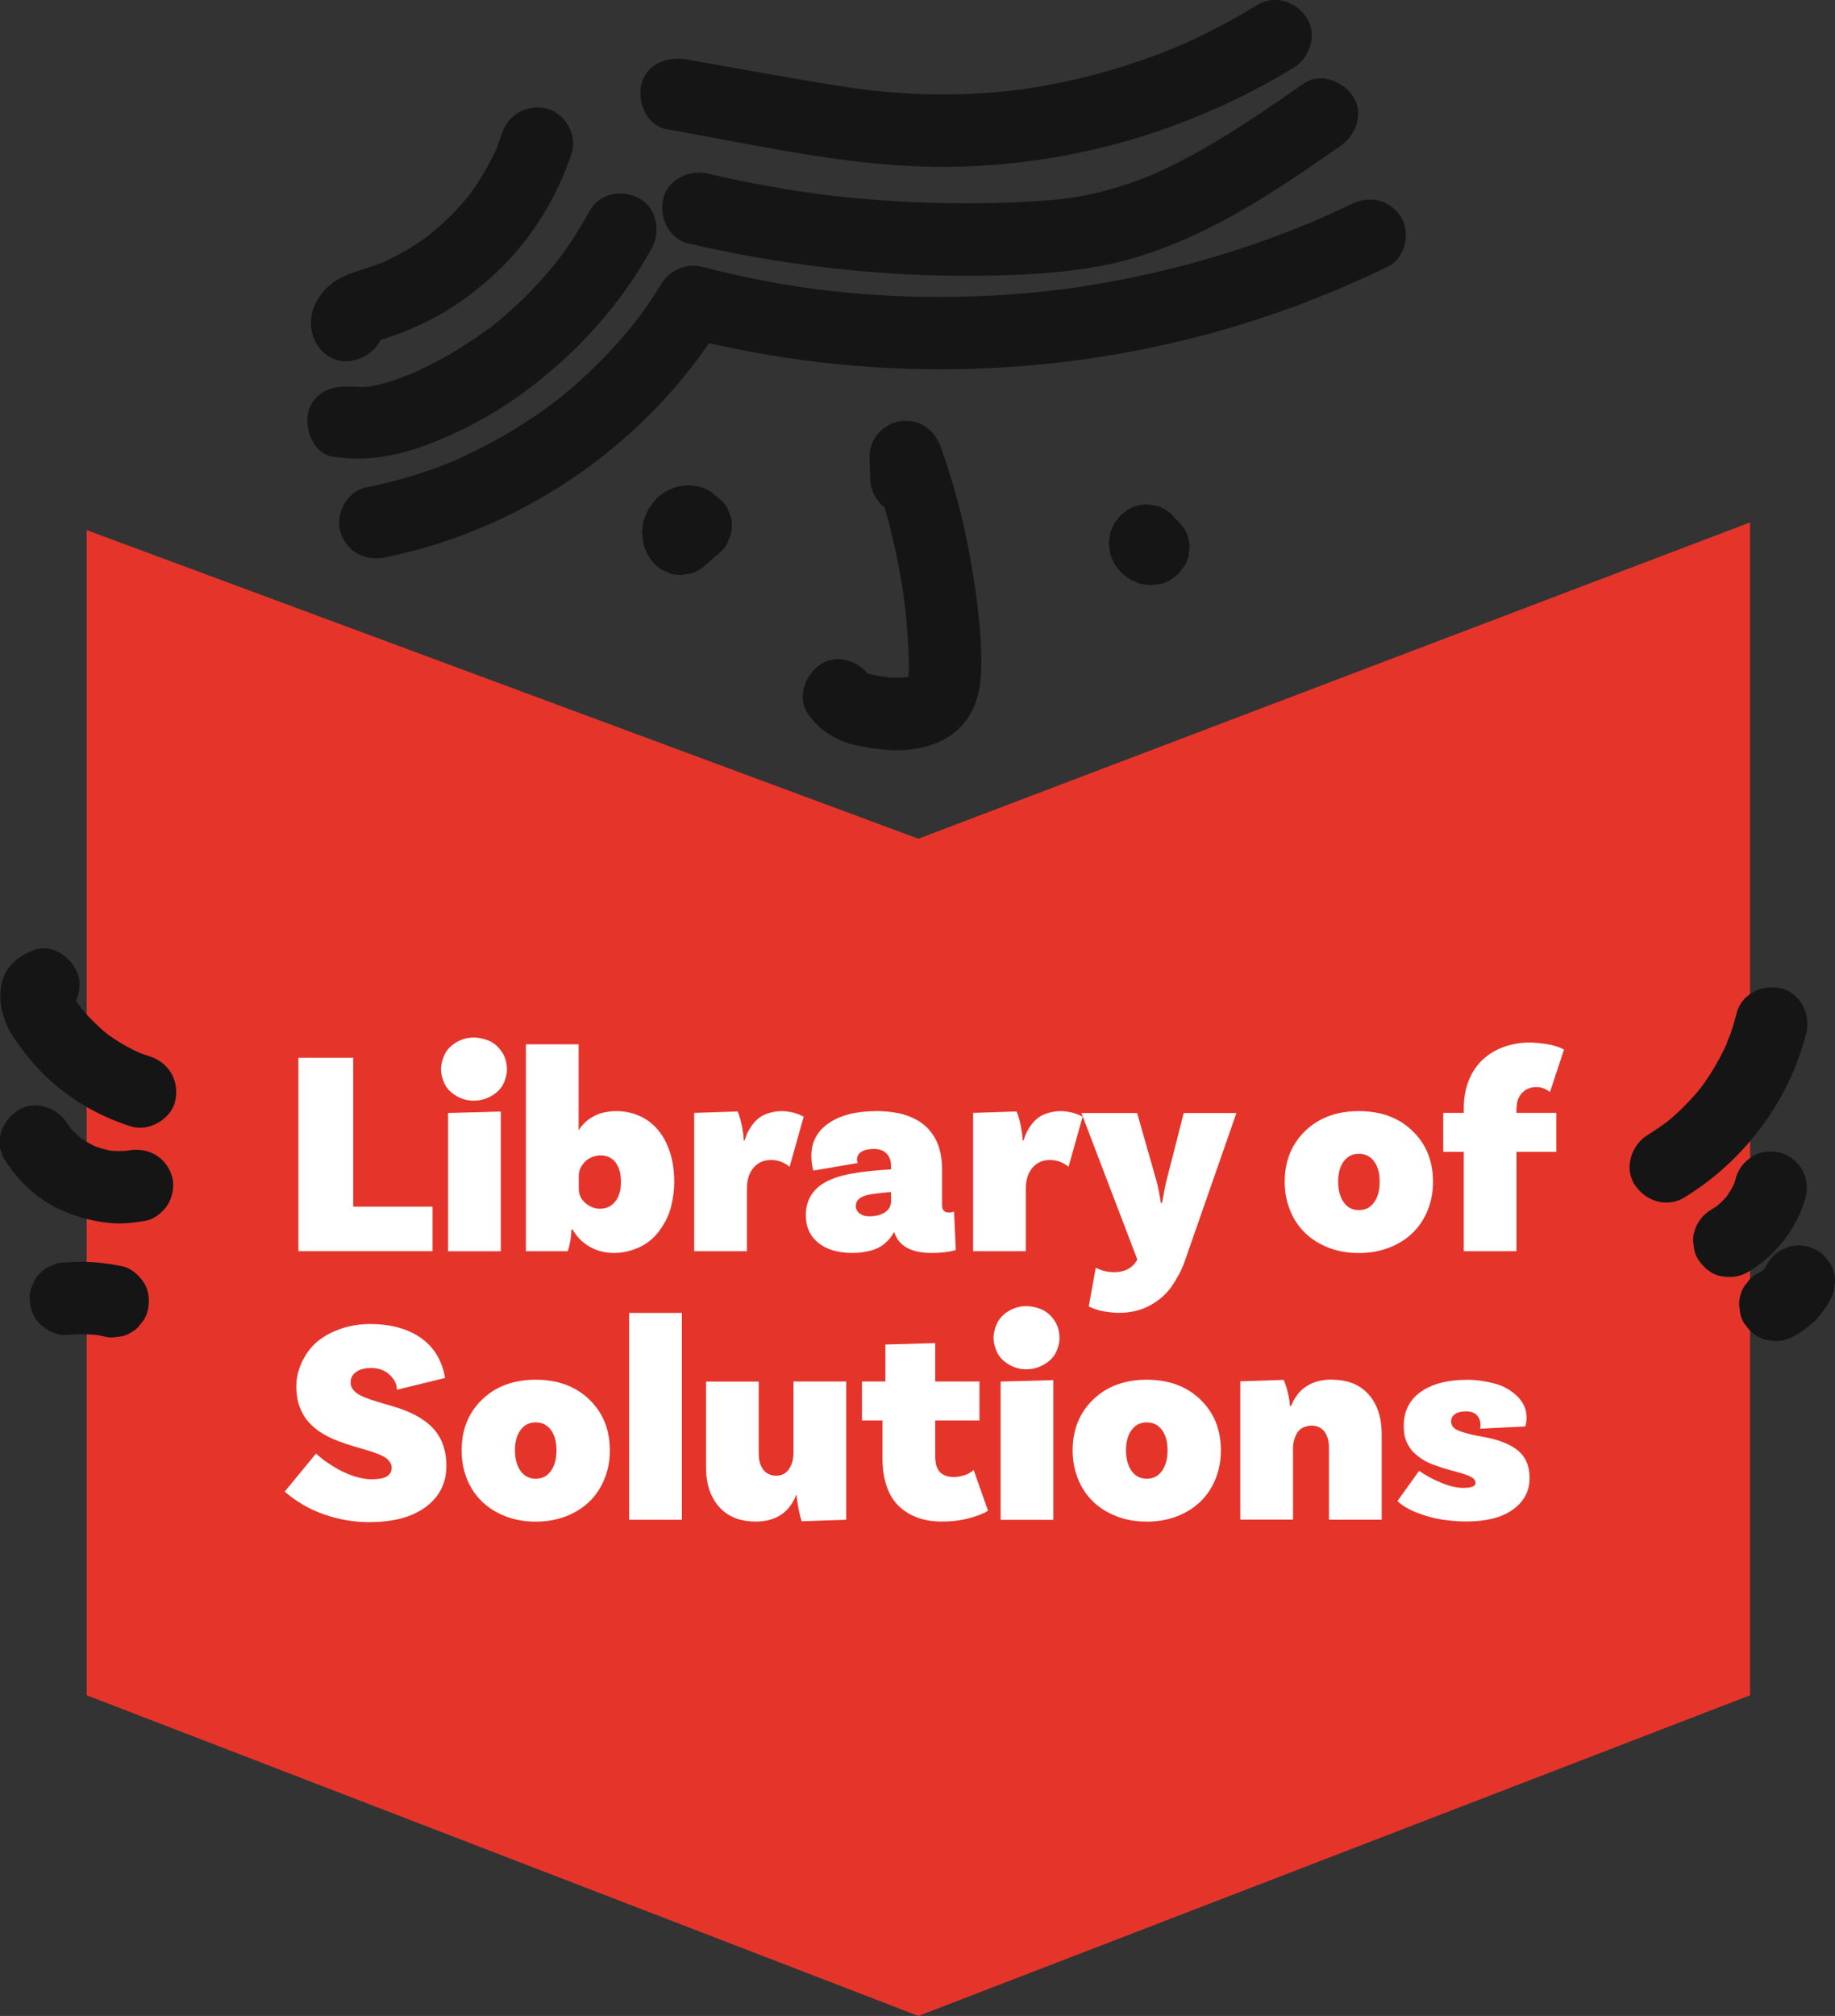 <svg viewBox="0 0 228.02 250.45" xmlns="http://www.w3.org/2000/svg" data-name="Layer 2" id="Layer_2">
  <rect x="0" y="0" width="228.02" height="250.45" fill="#333333" stroke="none"/>
  <defs>
    <style>
      .cls-1 {
        fill: #fff;
      }

      .cls-2 {
        fill: #e5352b;
      }

      .cls-3 {
        fill: #151515;
      }
    </style>
  </defs>
  <g data-name="Layer 2" id="Layer_2-2">
    <g>
      <polygon points="10.77 210.61 10.77 65.86 114.12 104.2 217.47 64.9 217.47 210.61 114.12 250.45 10.77 210.61" class="cls-2"></polygon>
      <path d="m117.16,59.43c-.02-.91-.04-1.82-.06-2.72l-8.84,1.2c1.27,3.56,2.32,7.19,3.1,10.89.39,1.85.72,3.71.98,5.58-.11-.77.08.68.08.68.06.47.11.94.15,1.41.09.94.17,1.88.23,2.82s.11,1.89.14,2.83c.01.39.02.79,0,1.18,0,.28-.25,1.33,0,.36l-.09.38c-.16.49-.15.49.03,0l-.2.33c.37-.46.39-.52.06-.17.67-.59.22.03-.15,0l.48-.22c-.21.07-.42.13-.64.17-.86.27.84.03-.16.02-.35,0-.7.02-1.06.01-.3,0-.59-.03-.89-.05-.14-.01-1.31-.18-.63-.06s-.46-.09-.59-.11c-.34-.06-.68-.14-1.02-.23-.17-.04-.33-.09-.5-.15.49.23.59.27.3.12-.85-.35-.03-.04.28.42-1.32-1.94-4.02-2.99-6.16-1.61-1.93,1.25-3.03,4.08-1.61,6.16s3.59,3.44,6.15,3.95c1.96.39,4.07.71,6.07.54,2.4-.21,4.69-.9,6.48-2.58,2.02-1.89,2.75-4.57,2.83-7.25.13-4.68-.57-9.52-1.38-14.11-.82-4.66-2.05-9.23-3.64-13.68-.76-2.13-2.62-3.54-4.94-3.22-2.15.29-3.95,2.17-3.9,4.42.02.91.04,1.82.06,2.72.05,2.35,2.03,4.61,4.5,4.5s4.56-1.98,4.5-4.5h0Z" class="cls-3"></path>
      <path d="m86.98,60.48c-.44-.11-.9-.15-1.33-.19-.06,0-.11,0-.17,0-.01,0-.02,0-.03,0-.34.03-.88.11-1.22.16-.03,0-.05,0-.08.01-.05.01-.11.03-.16.05-.4.15-.81.31-1.2.51-.05.02-.09.05-.13.08-.39.27-.81.55-1.14.91-.02.02-.04.04-.05.06-.25.3-.5.64-.74.96-.03.05-.07.09-.1.14-.03.05-.05.09-.08.14-.09.2-.18.41-.26.6s-.18.41-.26.61c-.16.45-.2,1.16-.24,1.5-.01.1-.02.21,0,.31.04.35.11.87.16,1.22,0,.01,0,.03,0,.04,0,.03.01.06.02.1,0,.03.02.06.03.08,0,.01,0,.02.01.03.13.34.31.78.47,1.11.03.05.05.11.09.16.24.36.51.73.82,1.04.41.44.89.75,1.45.93.54.28,1.11.41,1.73.39l1.2-.16c.76-.21,1.42-.6,1.99-1.16.62-.54,1.24-1.08,1.86-1.62.44-.41.75-.89.93-1.45.28-.54.41-1.11.39-1.73.02-.62-.11-1.2-.39-1.73-.18-.56-.49-1.04-.93-1.45l-.91-.7c-.7-.41-1.46-.61-2.27-.61l-1.2.16c-.76.21-1.42.6-1.99,1.16-.62.54-1.24,1.08-1.86,1.62h6.36s-.06-.07-.09-.11l.7.91c-.05-.07-.09-.14-.12-.21l.45,1.07c-.03-.08-.06-.17-.07-.25l.16,1.2c-.01-.11-.01-.22,0-.33l-.16,1.2c.02-.13.05-.25.1-.38l-.45,1.07c.06-.13.13-.25.21-.36l-.7.91c.08-.1.16-.18.26-.26l-.91.7c.08-.06.17-.12.27-.16l-1.07.45c.09-.04.18-.06.28-.08l-1.2.16c.08,0,.16,0,.25,0l-1.2-.16s.08.01.11.02c.6.19,1.2.21,1.79.08.6-.03,1.16-.21,1.67-.53.52-.28.95-.67,1.26-1.16.4-.43.67-.94.81-1.53l.16-1.2c0-.81-.21-1.57-.61-2.27l-.7-.91c-.56-.56-1.22-.94-1.99-1.16h0Z" class="cls-3"></path>
      <path d="m139.46,65.78s-.03.04-.04.06l.7-.91s-.05.05-.07.07l.91-.7s-.05.03-.08.04l1.07-.45s-.06.02-.09.02l1.2-.16s-.07,0-.11,0l1.2.16c-.05,0-.1-.02-.15-.04l1.07.45c-.07-.03-.13-.07-.18-.11l.91.7c-.07-.05-.13-.12-.18-.18l.7.91c-.05-.06-.08-.12-.11-.19l.45,1.07s-.04-.1-.04-.15l.16,1.2s0-.07,0-.11l-.16,1.2s.01-.06.02-.09l-.45,1.07s.03-.05.04-.08l-.7.91s.05-.05.07-.07l-.91.7s.05-.03.08-.05c.52-.28.95-.67,1.26-1.16.4-.43.67-.94.81-1.53.19-.6.21-1.2.08-1.79-.03-.6-.21-1.16-.53-1.67l-.7-.91c-.56-.56-1.22-.94-1.99-1.16l-1.2-.16c-.81,0-1.57.21-2.27.61-.02,0-.03.02-.05.03,0,0-.01,0-.02.01-.16.11-.49.38-.46.36.04-.03-.32.24-.47.36-.01.01-.02.02-.04.03,0,0-.01.01-.02.02,0,0,0,0,0,0-.07.08-.65.83-.71.92,0,.01-.02.02-.02.04,0,0,0,.01-.01.02,0,0,0,0,0,.01-.05.1-.42.98-.46,1.08-.01.03-.02.06-.02.09-.02.11-.15,1.09-.16,1.2,0,0,0,0,0,0,0,0,0,.01,0,.02,0,.02,0,.03,0,.05,0,0,0,.01,0,.02.02.15.14,1.05.16,1.2,0,0,0,0,0,.01,0,.02,0,.03,0,.05,0,.03.02.06.03.09.09.22.36.87.46,1.08,0,0,0,0,0,0,0,0,0,.01.01.02,0,.02.02.03.03.05.02.03.04.06.06.09.23.31.48.63.71.93,0,0,.01.01.02.02.01.01.02.03.04.04.03.03.05.05.08.08.01.01.03.02.04.03,0,0,0,0,.01,0,.16.13.75.58.91.71,0,0,.02.01.02.02.03.02.06.04.09.06.01,0,.03.02.04.02,0,0,.01,0,.02,0,.2.09.88.38,1.08.46,0,0,0,0,.01,0,.03.01.06.02.1.03.42.08.85.17,1.28.17.02,0,.03,0,.05,0,.04,0,1.16-.16,1.2-.16,0,0,.01,0,.02,0,0,0,.02,0,.02,0,.41-.1.8-.28,1.16-.49,0,0,.01,0,.02-.01,0,0,0,0,.01,0,.09-.06.84-.64.92-.71.01-.01.03-.02.04-.04,0,0,.01-.01.02-.02,0,0,0,0,0-.01.13-.15.59-.76.71-.92.01-.02.03-.04.04-.06.33-.52.51-1.07.53-1.67.13-.6.11-1.2-.08-1.79-.14-.59-.41-1.1-.81-1.53-.32-.49-.74-.88-1.26-1.16l-1.07-.45c-.8-.21-1.6-.21-2.39,0l-1.07.45c-.68.4-1.21.94-1.61,1.61h0Z" class="cls-3"></path>
      <path d="m47.84,69.24c13.3-2.66,25.78-9.82,34.9-19.85,2.7-2.97,5.14-6.21,7.26-9.62l-5.08,2.07c22.57,5.85,46.75,5.33,69.06-1.45,6.34-1.93,12.53-4.39,18.5-7.27,2.13-1.03,2.86-4.23,1.61-6.16-1.41-2.18-3.88-2.71-6.16-1.61-1.18.57-2.36,1.12-3.56,1.65-.4.18-.8.35-1.2.52-.11.05-.79.34-.13.06-.67.28-1.34.55-2.02.82-2.56,1.02-5.16,1.95-7.79,2.79-5.26,1.68-10.63,3-16.06,3.96-1.29.23-2.58.43-3.87.62.07-.01-1.34.18-.7.1s-.77.1-.7.09c-.72.09-1.44.17-2.16.25-2.74.29-5.5.49-8.26.59-5.51.21-11.04.06-16.53-.47-.72-.07-1.44-.15-2.17-.23-.36-.04-.72-.08-1.08-.13-.18-.02-1.65-.22-.75-.09-1.44-.2-2.87-.43-4.3-.68-3.15-.56-6.27-1.24-9.36-2.04-1.97-.51-4.02.35-5.08,2.07-.54.87-1.09,1.73-1.67,2.57-.29.42-.59.84-.89,1.25-.1.14-1.09,1.43-.45.62-1.26,1.61-2.6,3.15-4.02,4.62-1.33,1.38-2.72,2.7-4.17,3.94-.39.33-.78.66-1.17.98-.14.11-1.41,1.11-.59.48-.81.62-1.64,1.22-2.48,1.8-3.27,2.25-6.74,4.15-10.37,5.76-.47.2-.47.2.02,0-.24.1-.47.19-.71.29-.47.19-.95.37-1.43.55-.96.35-1.93.68-2.9.98-1.95.6-3.94,1.1-5.94,1.5-2.31.46-3.85,3.34-3.14,5.54.79,2.46,3.06,3.64,5.54,3.14h0Z" class="cls-3"></path>
      <path d="m41.45,56.74c5.15.81,9.75-.57,14.42-2.64,3.37-1.49,6.56-3.37,9.52-5.57,6.39-4.77,11.78-10.72,15.62-17.74,1.13-2.07.58-5-1.61-6.16s-4.95-.59-6.16,1.61c-.81,1.48-1.68,2.91-2.63,4.3-.29.43-.59.85-.9,1.27-.12.16-.82,1.08-.23.33-.48.61-.97,1.21-1.48,1.8-1.1,1.27-2.26,2.49-3.47,3.65-.66.62-1.33,1.23-2.02,1.82-.3.25-.59.5-.89.74-.2.16-.4.32-.61.49.35-.27.4-.3.14-.11-2.71,2-5.55,3.79-8.59,5.24-.41.19-.82.38-1.23.57-.88.41.64-.23-.35.15-.91.35-1.81.7-2.74.98-.5.15-1,.29-1.52.4-.17.04-1.43.24-.56.13-.44.05-.88.08-1.32.09-.18,0-1.86-.14-1,0-2.32-.36-4.95.59-5.54,3.14-.49,2.15.66,5.15,3.14,5.54h0Z" class="cls-3"></path>
      <path d="m85.57,30.25c11.17,2.6,22.66,3.99,34.13,4.01,5.79.01,11.68-.18,17.38-1.28,5.18-1,10.15-3.05,14.79-5.5,5.13-2.71,9.91-6.02,14.66-9.32,1.93-1.34,3-4,1.61-6.16-1.24-1.92-4.09-3.05-6.16-1.61-4.05,2.81-8.11,5.63-12.39,8.07-2.13,1.21-4.3,2.33-6.55,3.31.71-.31-.66.27-.91.36-.53.21-1.07.4-1.61.59-1.22.42-2.45.79-3.7,1.11-1.17.29-2.36.52-3.55.72-.92.15-.42.07-.21.04-.31.04-.63.08-.94.11-.79.09-1.57.16-2.36.22-2.71.21-5.42.3-8.14.33-5.38.06-10.76-.18-16.11-.71-1.52-.15-3.03-.32-4.54-.53.64.09-.15-.02-.24-.04-.48-.07-.95-.14-1.43-.21-.71-.11-1.43-.22-2.14-.34-3.09-.52-6.16-1.14-9.21-1.85-2.29-.53-4.98.71-5.54,3.14-.52,2.3.69,4.96,3.14,5.54h0Z" class="cls-3"></path>
      <path d="m47.65,40.41c.02.54-1.47,2.46-.71,1.76-.53.4-.59.47-.17.21.36-.17.37-.18.03-.03-.68.13.34-.08.5-.12.39-.12.77-.24,1.15-.37,1.56-.53,3.1-1.18,4.58-1.91,2.82-1.38,5.43-3.23,7.78-5.3,4.74-4.17,8.25-9.65,10.23-15.63.74-2.24-.85-5.01-3.14-5.54-2.48-.56-4.75.75-5.54,3.14-.13.38-.26.76-.4,1.14-.08.22-.52,1.45-.12.37-.23.64-.57,1.27-.89,1.87-.66,1.28-1.41,2.51-2.24,3.68-.13.19-.92,1.22-.23.33-.21.27-.43.54-.65.8-.44.53-.91,1.04-1.38,1.54-1.04,1.08-2.16,2.07-3.33,3.02.87-.7-.06.03-.19.13-.28.2-.56.4-.85.59-.62.42-1.26.81-1.91,1.18s-1.31.72-1.99,1.04c-.24.11-.68.39-.94.43.55-.23.59-.25.12-.06l-.32.12c-1.6.61-3.29.97-4.81,1.78-2.12,1.13-3.69,3.34-3.58,5.8s1.99,4.61,4.5,4.5c2.34-.11,4.62-1.98,4.5-4.5h0Z" class="cls-3"></path>
      <path d="m82.86,16.05c10.89,1.92,21.94,4.5,33.03,4.67,9.96.15,20.06-1.53,29.42-4.92,5.38-1.95,10.59-4.41,15.46-7.41,2-1.23,2.95-4.08,1.61-6.16s-4.01-2.93-6.16-1.61c-2.03,1.25-4.11,2.41-6.24,3.47-.97.48-1.95.94-2.94,1.38-.14.06-1.67.71-.91.4-.6.25-1.2.49-1.81.72-4.38,1.68-8.9,2.98-13.51,3.87-1.13.22-2.27.4-3.41.58-.14.02-.88.13-.09.02-.29.04-.57.07-.86.11-.64.08-1.29.15-1.94.21-2.3.22-4.6.34-6.91.35s-4.76-.08-7.13-.28c-1.23-.11-2.46-.24-3.68-.4-.81-.1.54.08-.27-.04-.33-.05-.65-.09-.98-.14-.73-.11-1.46-.22-2.2-.34-6.05-.98-12.08-2.1-18.11-3.16-2.31-.41-4.96.62-5.54,3.14-.5,2.19.66,5.1,3.14,5.54h0Z" class="cls-3"></path>
      <path d="m215.77,125.95c-.22.88-.48,1.75-.78,2.61-.14.39-.43.87-.49,1.27.04-.34.38-.87.08-.2-.09.21-.19.41-.29.62-.78,1.64-1.72,3.21-2.79,4.68-.11.15-.22.29-.33.44.72-1.05.21-.27.03-.05-.29.35-.58.7-.89,1.03-.58.64-1.18,1.26-1.82,1.85-.33.31-.67.61-1.02.9-.17.15-.35.29-.53.43-.72.61.61-.44.16-.12-.78.56-1.55,1.1-2.37,1.6-2.01,1.22-2.95,4.09-1.61,6.16s4.01,2.92,6.16,1.61c7.45-4.54,13.03-11.97,15.17-20.45.58-2.28-.74-4.99-3.14-5.54s-4.92.7-5.54,3.14h0Z" class="cls-3"></path>
      <path d="m215.71,146.36c-.13.45-.28.9-.47,1.33l.45-1.07c-.37.87-.85,1.68-1.43,2.44l.7-.91c-.58.75-1.25,1.42-1.99,2l.91-.7c-.4.31-.82.59-1.26.84-.98.57-1.77,1.6-2.07,2.69-.19.6-.21,1.2-.08,1.79.03.6.21,1.16.53,1.67.62.96,1.54,1.81,2.69,2.07s2.4.17,3.47-.45c3.49-2.02,6.11-5.43,7.21-9.31.32-1.12.13-2.47-.45-3.47-.55-.93-1.62-1.82-2.69-2.07-1.15-.26-2.44-.21-3.47.45s-1.74,1.54-2.07,2.69h0Z" class="cls-3"></path>
      <path d="m219.63,156.94c-.19.41-.42.8-.7,1.15l.7-.91c-.31.39-.66.74-1.05,1.05l.91-.7c-.36.28-.74.51-1.15.7-.52.28-.95.67-1.26,1.16-.4.43-.67.94-.81,1.53-.19.6-.21,1.2-.08,1.79.03.6.21,1.16.53,1.67l.7.91c.56.56,1.22.94,1.99,1.16l1.2.16c.81,0,1.57-.21,2.27-.61.33-.15.64-.33.94-.54.44-.31.87-.65,1.29-.99.14-.12.27-.24.4-.36.51-.51.94-1.1,1.36-1.69.21-.29.39-.61.54-.94.33-.52.51-1.07.53-1.67.13-.6.11-1.2-.08-1.79-.14-.59-.41-1.1-.81-1.53-.32-.49-.74-.88-1.26-1.16l-1.07-.45c-.8-.21-1.6-.21-2.39,0l-1.07.45c-.68.4-1.21.94-1.61,1.61h0Z" class="cls-3"></path>
      <path d="m4.16,118.06c-1.94.71-3.61,2.13-3.99,4.26-.33,1.86-.02,3.47.74,5.17.36.81.88,1.56,1.4,2.27.76,1.05,1.57,2.09,2.46,3.03,3.12,3.33,7.13,5.76,11.46,7.14,2.24.72,5.01-.84,5.54-3.14.56-2.46-.74-4.77-3.14-5.54-.65-.21-1.29-.44-1.92-.7l1.07.45c-1.76-.75-3.4-1.72-4.92-2.88l.91.7c-1.51-1.18-2.86-2.52-4.03-4.03l.7.91c-.65-.86-1.34-1.77-1.76-2.77l.45,1.07c-.12-.31-.21-.62-.26-.94l.16,1.2c-.03-.26-.04-.51-.02-.76l-.16,1.2c.02-.14.05-.27.1-.41l-.45,1.07c.05-.13.11-.23.19-.34l-.7.91c.05-.07.12-.13.19-.18l-.91.7c.07-.06.15-.1.24-.14l-1.07.45.14-.05c1.12-.41,2.07-1.01,2.69-2.07.56-.96.8-2.39.45-3.47-.7-2.16-3.17-4.01-5.54-3.14h0Z" class="cls-3"></path>
      <path d="m.62,144.11c1.69,2.71,4.18,5.01,7.13,6.28,1.86.81,3.57,1.27,5.58,1.52,1.64.2,3.27.03,4.89-.28,1.06-.2,2.16-1.17,2.69-2.07.56-.96.8-2.39.45-3.47-.8-2.47-3.05-3.62-5.54-3.14-.24.05-.48.09-.72.12l1.2-.16c-1.02.13-2.05.12-3.07,0l1.2.16c-1.08-.15-2.13-.44-3.14-.86l1.07.45c-1.01-.43-1.95-.97-2.82-1.63l.91.7c-.81-.64-1.54-1.36-2.17-2.17l.7.91c-.22-.29-.42-.59-.61-.9-1.25-1.99-4.07-2.96-6.16-1.61s-2.95,4.02-1.61,6.16h0Z" class="cls-3"></path>
      <path d="m8.19,165.84c1.5-.14,3.01-.11,4.5.09l-1.2-.16c.45.06.89.14,1.33.23.6.19,1.2.21,1.79.08.6-.03,1.16-.21,1.67-.53.52-.28.95-.67,1.26-1.16.4-.43.67-.94.81-1.53.26-1.15.21-2.44-.45-3.47-.61-.95-1.55-1.83-2.69-2.07-2.31-.48-4.69-.7-7.03-.48-.62-.02-1.2.11-1.73.39-.56.18-1.04.49-1.45.93-.44.41-.75.89-.93,1.45-.28.54-.41,1.11-.39,1.73.05,1.16.43,2.37,1.32,3.18.83.76,2.01,1.43,3.18,1.32h0Z" class="cls-3"></path>
      <g>
        <g>
          <path d="m43.89,149.91h9.86v5.53h-16.67v-24.03h6.81v18.49Z" class="cls-1"></path>
          <path d="m63,132.84c0,.53-.13,1.1-.4,1.71-.27.61-.75,1.12-1.44,1.55-.69.42-1.45.64-2.28.64s-1.58-.21-2.26-.64c-.68-.42-1.15-.94-1.42-1.55-.27-.61-.4-1.18-.4-1.71s.13-1.11.4-1.73c.27-.62.74-1.14,1.42-1.57.68-.42,1.43-.64,2.26-.64.56,0,1.15.12,1.78.36.63.24,1.18.69,1.64,1.33.46.64.69,1.39.69,2.24Zm-7.32,22.61v-17.18l6.55-.18v17.36h-6.55Z" class="cls-1"></path>
          <path d="m76.65,138.04c.95,0,1.86.19,2.73.56s1.64.93,2.29,1.67c.66.74,1.17,1.67,1.55,2.79.38,1.12.56,2.38.56,3.79,0,1-.13,2-.38,3.02-.25,1.02-.73,2.01-1.42,2.97s-1.55,1.67-2.58,2.13c-1.03.46-2.06.69-3.08.69-1.14,0-2.16-.26-3.06-.78-.9-.52-1.6-1.23-2.11-2.13h-.15c0,.85-.15,1.75-.44,2.69h-5.21v-25.7h6.55v10.7c.41-.7,1.02-1.28,1.82-1.73.8-.45,1.77-.67,2.91-.67Zm-2.04,12.12c.75,0,1.37-.3,1.84-.89.47-.59.71-1.4.71-2.42s-.22-1.86-.67-2.44c-.45-.58-1.07-.87-1.88-.87-.36,0-.76.09-1.18.27s-.78.49-1.07.91c-.29.42-.44.88-.44,1.37v1.57c0,.73.27,1.33.82,1.8.55.47,1.17.71,1.87.71Z" class="cls-1"></path>
          <path d="m97.07,138.04c.99,0,1.93.23,2.8.69l-1.75,6.22c-.7-.56-1.47-.84-2.29-.84-.92,0-1.66.32-2.2.97-.55.64-.82,1.52-.82,2.64v7.72h-6.55v-17.18l5.39-.18c.19.39.37.98.53,1.78.16.8.24,1.41.24,1.82h.11c.24-.8.59-1.49,1.06-2.07.46-.58,1.01-.99,1.64-1.22.63-.23,1.25-.35,1.86-.35Z" class="cls-1"></path>
          <path d="m118.55,150.53l.22,4.77c-.85.24-1.84.36-2.98.36-2.55,0-4.1-.85-4.66-2.55h-.07c-.24.49-.61.94-1.11,1.37-.5.42-1.11.73-1.84.91-.73.18-1.44.27-2.15.27-1.82,0-3.25-.42-4.28-1.26-1.03-.84-1.55-1.98-1.55-3.44,0-1.12.32-2.08.96-2.89.64-.81,1.68-1.44,3.11-1.88,1.43-.44,3.6-.74,6.52-.91v-.47c0-.61-.18-1.1-.55-1.49-.36-.39-.89-.58-1.57-.58s-1.23.12-1.58.36c-.35.24-.53.57-.53.98,0,.15.04.28.11.4l-5.53.95c-.17-.56-.25-1.18-.25-1.86,0-1.7.72-3.05,2.17-4.04s3.42-1.49,5.92-1.49c2.67,0,4.7.62,6.08,1.86,1.38,1.24,2.07,3.02,2.07,5.35v4.48c0,.61.29.91.87.91.19,0,.4-.04.62-.11Zm-10.56.58c.8,0,1.46-.16,1.97-.49s.76-.78.76-1.37v-1.16c-1.41.12-2.37.24-2.89.36-.52.12-.9.3-1.13.53-.23.23-.35.5-.35.82,0,.41.16.73.47.96.32.23.7.35,1.16.35Z" class="cls-1"></path>
          <path d="m131.73,138.04c.99,0,1.93.23,2.8.69l-1.75,6.22c-.7-.56-1.47-.84-2.29-.84-.92,0-1.66.32-2.2.97-.55.64-.82,1.52-.82,2.64v7.72h-6.55v-17.18l5.39-.18c.19.39.37.98.53,1.78.16.8.24,1.41.24,1.82h.11c.24-.8.59-1.49,1.06-2.07.46-.58,1.01-.99,1.64-1.22.63-.23,1.25-.35,1.86-.35Z" class="cls-1"></path>
          <path d="m147.09,157.05c-.32.82-.79,1.72-1.44,2.68-.64.96-1.53,1.76-2.66,2.4s-2.46.97-3.99.97c-.49,0-1.09-.06-1.8-.18-.72-.12-1.35-.33-1.91-.62l.87-4.8c.73.36,1.48.55,2.26.55,1.33,0,2.28-.49,2.84-1.46l.07-.11-6.95-18.2h6.92l2.44,8.55c.19.75.36,1.63.51,2.62h.15c.24-1.36.41-2.23.51-2.62l2.18-8.55h6.55l-6.55,18.78Z" class="cls-1"></path>
        </g>
        <g>
          <path d="m49.32,172.65c0-.68-.3-1.3-.91-1.86-.61-.56-1.36-.84-2.26-.84-.8,0-1.43.16-1.89.49-.46.33-.69.76-.69,1.29s.25.98.76,1.35,1.41.73,2.71,1.11c1.3.38,2.13.63,2.49.75,2.04.68,3.54,1.6,4.5,2.75.96,1.15,1.44,2.63,1.44,4.42,0,1.46-.4,2.71-1.18,3.75-.79,1.04-1.88,1.84-3.28,2.4-1.4.56-3.12.84-5.19.84-1.87,0-3.71-.32-5.53-.95s-3.46-1.58-4.91-2.84l3.89-4.73c.53.51,1.24,1.04,2.11,1.58.87.55,1.73.95,2.57,1.22.84.27,1.56.4,2.17.4.9,0,1.55-.12,1.95-.36.4-.24.6-.61.6-1.09,0-.39-.2-.76-.6-1.11-.4-.35-1.39-.75-2.97-1.2-1.58-.45-2.81-.86-3.69-1.24-.89-.38-1.65-.83-2.29-1.37-.64-.53-1.14-1.11-1.47-1.73-.34-.62-.56-1.22-.67-1.8-.11-.58-.16-1.13-.16-1.64,0-1.29.37-2.55,1.11-3.8.74-1.25,1.84-2.22,3.31-2.91,1.47-.69,3.04-1.04,4.71-1.04,2.55,0,4.65.56,6.3,1.69,1.65,1.13,2.67,2.8,3.06,5.01l-5.97,1.46Z" class="cls-1"></path>
          <path d="m66.57,171.41c2.74,0,4.96.82,6.66,2.46,1.7,1.64,2.55,3.74,2.55,6.32,0,1.26-.22,2.44-.66,3.53-.44,1.09-1.06,2.03-1.87,2.82s-1.79,1.4-2.93,1.84c-1.14.44-2.39.66-3.75.66s-2.61-.22-3.75-.66c-1.14-.44-2.12-1.05-2.93-1.84-.81-.79-1.44-1.73-1.87-2.82-.44-1.09-.66-2.27-.66-3.53,0-2.57.85-4.68,2.55-6.32,1.7-1.64,3.92-2.46,6.66-2.46Zm0,12.3c.8,0,1.43-.32,1.89-.97.46-.64.69-1.5.69-2.57s-.23-1.88-.69-2.51c-.46-.63-1.09-.95-1.89-.95s-1.43.32-1.89.95c-.46.63-.69,1.47-.69,2.51s.23,1.92.69,2.57c.46.64,1.09.97,1.89.97Z" class="cls-1"></path>
          <path d="m78.18,188.81v-25.7h6.55v25.7h-6.55Z" class="cls-1"></path>
          <path d="m98.6,171.63h6.55v17.18l-5.53.18c-.15-.44-.29-1-.42-1.69-.13-.69-.2-1.21-.2-1.55h-.07c-.87,2.18-2.55,3.28-5.02,3.28-1.31,0-2.41-.27-3.31-.8-.9-.53-1.6-1.3-2.11-2.31-.51-1.01-.76-2.24-.76-3.69v-10.59h6.55v8.92c0,.85.19,1.52.56,2.02.38.5.92.75,1.62.75s1.21-.27,1.58-.82c.38-.55.56-1.23.56-2.06v-8.81Z" class="cls-1"></path>
          <path d="m120.99,182.62l1.78,5.06c-.51.34-1.29.65-2.33.93s-2.16.42-3.35.42-2.17-.16-3.08-.49-1.69-.81-2.35-1.46c-.66-.64-1.15-1.46-1.49-2.46-.34-1-.51-2.14-.51-3.42v-4.73h-2.55v-4.84h2.91v-4.59l6.19-.18v4.77h5.5v4.84h-5.5v4.44c0,.9.19,1.55.58,1.97.39.41.98.62,1.78.62.34,0,.74-.07,1.2-.2.46-.13.86-.36,1.2-.67Z" class="cls-1"></path>
          <path d="m131.66,166.21c0,.53-.13,1.1-.4,1.71-.27.61-.75,1.12-1.44,1.55-.69.42-1.45.64-2.28.64s-1.58-.21-2.26-.64c-.68-.42-1.15-.94-1.42-1.55-.27-.61-.4-1.18-.4-1.71s.13-1.11.4-1.73c.27-.62.74-1.14,1.42-1.57.68-.42,1.43-.64,2.26-.64.56,0,1.15.12,1.78.36.63.24,1.18.69,1.64,1.33.46.64.69,1.39.69,2.24Zm-7.32,22.61v-17.18l6.55-.18v17.36h-6.55Z" class="cls-1"></path>
          <path d="m142.5,171.41c2.74,0,4.96.82,6.66,2.46,1.7,1.64,2.55,3.74,2.55,6.32,0,1.26-.22,2.44-.66,3.53-.44,1.09-1.06,2.03-1.87,2.82-.81.79-1.79,1.4-2.93,1.84-1.14.44-2.39.66-3.75.66s-2.61-.22-3.75-.66c-1.14-.44-2.12-1.05-2.93-1.84s-1.44-1.73-1.87-2.82c-.44-1.09-.66-2.27-.66-3.53,0-2.57.85-4.68,2.55-6.32,1.7-1.64,3.92-2.46,6.66-2.46Zm0,12.3c.8,0,1.43-.32,1.89-.97.46-.64.69-1.5.69-2.57s-.23-1.88-.69-2.51c-.46-.63-1.09-.95-1.89-.95s-1.43.32-1.89.95c-.46.63-.69,1.47-.69,2.51s.23,1.92.69,2.57c.46.64,1.09.97,1.89.97Z" class="cls-1"></path>
          <path d="m165.51,171.41c1.31,0,2.41.27,3.31.8.9.53,1.6,1.3,2.11,2.31s.76,2.24.76,3.69v10.59h-6.55v-8.92c0-.85-.19-1.52-.56-2.02-.38-.5-.92-.75-1.62-.75-.36,0-.73.09-1.09.27-.36.18-.66.51-.87.98-.22.47-.33,1.01-.33,1.62v8.81h-6.55v-17.18l5.39-.18c.19.41.37.96.53,1.64.16.68.24,1.21.24,1.6h.15c.87-2.18,2.57-3.28,5.1-3.28Z" class="cls-1"></path>
          <path d="m183.93,177.49l.04-.44c0-.51-.15-.92-.46-1.24-.3-.32-.76-.47-1.37-.47s-1.03.12-1.35.35c-.32.23-.47.53-.47.89,0,.49.26.85.78,1.09.52.24,1.27.46,2.26.66.98.19,1.6.32,1.84.36,1.7.41,2.94,1.01,3.71,1.78.78.78,1.16,1.83,1.16,3.17,0,1.6-.69,2.9-2.06,3.89-1.37,1-3.31,1.49-5.81,1.49-1.04,0-2.08-.09-3.11-.25-1.03-.17-2.06-.46-3.09-.87-1.03-.41-1.81-.89-2.35-1.42l2.69-3.75c.75.53,1.65,1.02,2.69,1.46,1.04.44,1.98.66,2.8.66,1.02,0,1.53-.21,1.53-.62,0-.24-.14-.46-.42-.66-.28-.19-.88-.42-1.8-.67-.92-.25-1.54-.43-1.86-.53-.32-.1-.67-.22-1.06-.36-.39-.15-.7-.28-.93-.4-.23-.12-.47-.26-.71-.42-.24-.16-.53-.39-.86-.69s-.63-.73-.89-1.27c-.27-.55-.4-1.23-.4-2.06,0-1.84.71-3.26,2.13-4.26,1.42-1,3.35-1.49,5.81-1.49,1.04,0,2.13.15,3.26.44s2.09.82,2.88,1.58c.79.76,1.18,1.64,1.18,2.64,0,.44-.05.81-.15,1.13l-5.64.29Z" class="cls-1"></path>
        </g>
        <g>
          <path d="m168.86,138.04c2.74,0,4.96.82,6.66,2.46,1.7,1.64,2.55,3.74,2.55,6.32,0,1.26-.22,2.44-.66,3.53-.44,1.09-1.06,2.03-1.88,2.82s-1.79,1.4-2.93,1.84c-1.14.44-2.39.66-3.75.66s-2.61-.22-3.75-.66c-1.14-.44-2.12-1.05-2.93-1.84s-1.44-1.73-1.87-2.82c-.44-1.09-.66-2.27-.66-3.53,0-2.57.85-4.68,2.55-6.32,1.7-1.64,3.92-2.46,6.66-2.46Zm0,12.3c.8,0,1.43-.32,1.89-.97.46-.64.69-1.5.69-2.57s-.23-1.88-.69-2.51c-.46-.63-1.09-.95-1.89-.95s-1.43.32-1.89.95c-.46.63-.69,1.47-.69,2.51s.23,1.92.69,2.57c.46.64,1.09.97,1.89.97Z" class="cls-1"></path>
          <path d="m188.44,137.64v.62h4.95v4.84h-4.95v12.34h-6.55v-12.34h-2.55v-4.84h2.55v-.55c0-1.29.21-2.44.62-3.48.41-1.03.99-1.89,1.73-2.58s1.61-1.22,2.62-1.58c1.01-.36,2.07-.55,3.19-.55.61,0,1.33.07,2.17.2.84.13,1.55.36,2.13.67l-1.75,5.28c-.53-.41-1.09-.62-1.67-.62-.73,0-1.32.24-1.78.71-.46.47-.69,1.1-.69,1.88Z" class="cls-1"></path>
        </g>
      </g>
    </g>
  </g>
</svg>